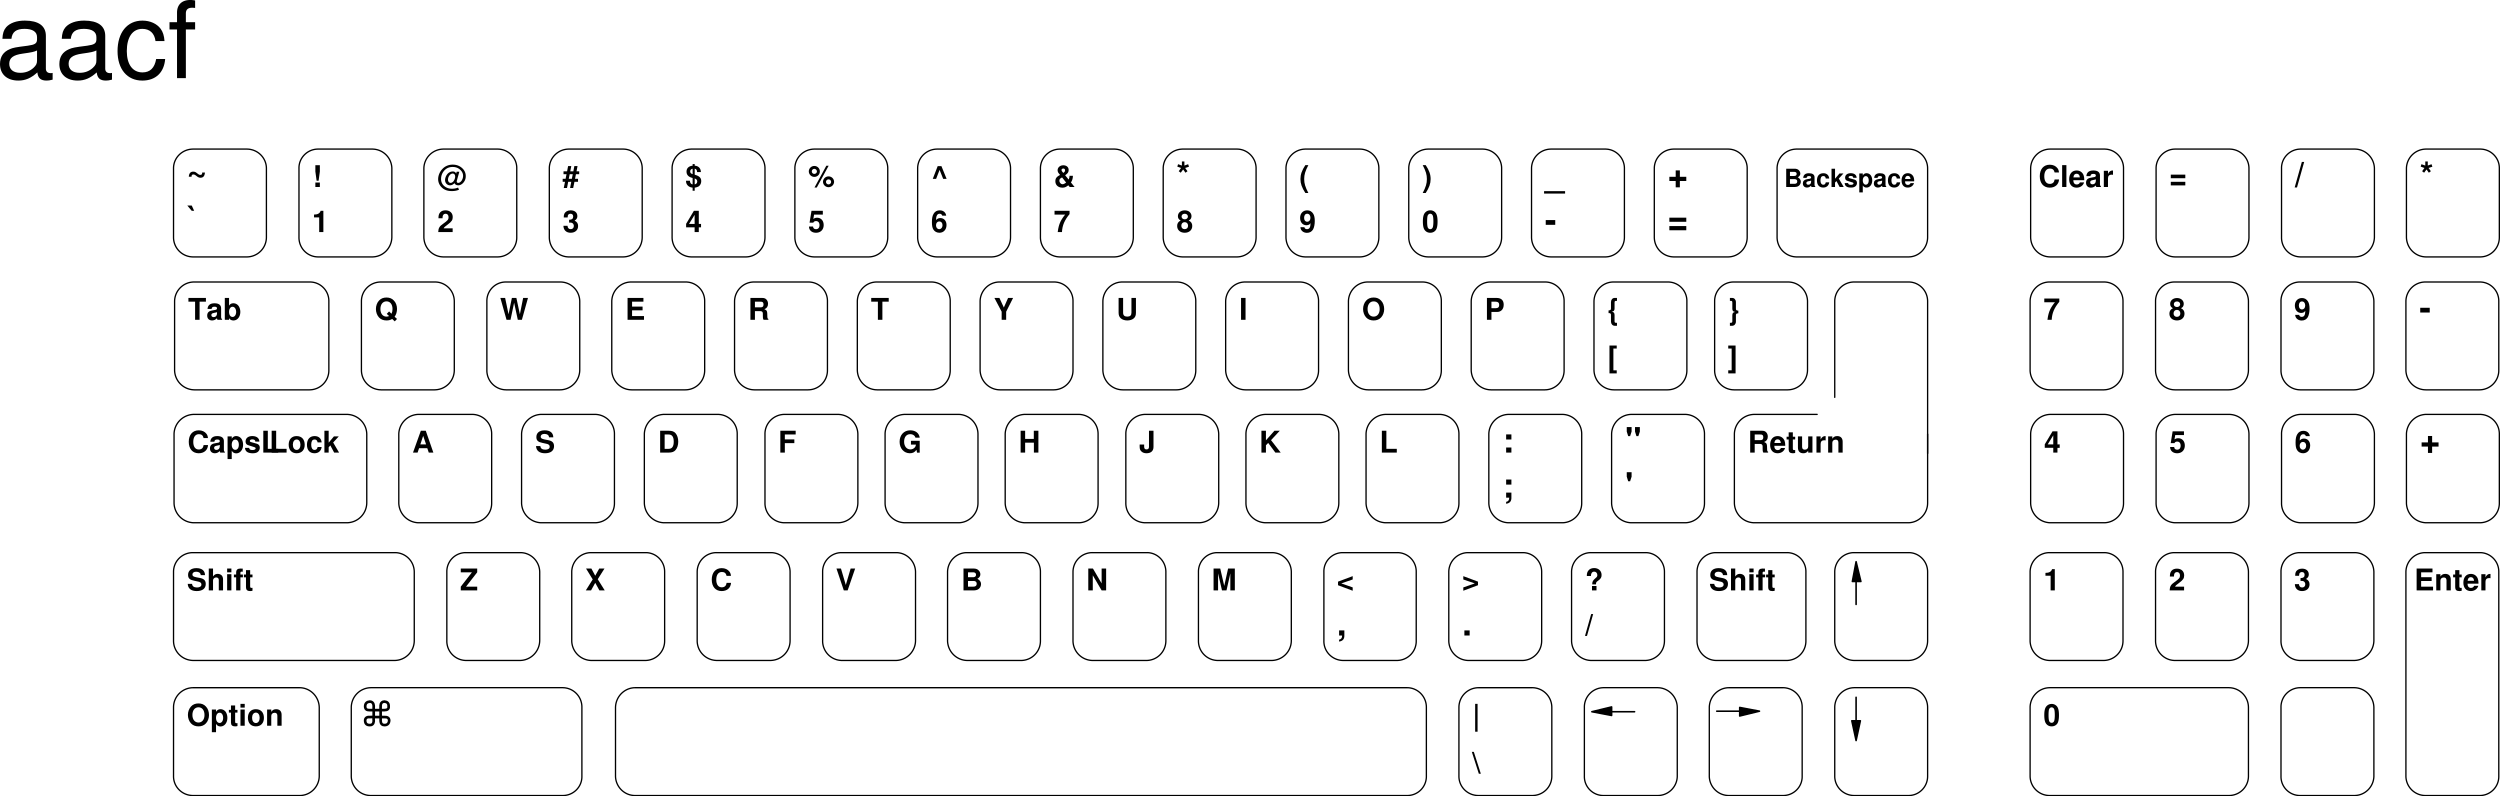 <svg xmlns="http://www.w3.org/2000/svg" xmlns:xlink="http://www.w3.org/1999/xlink" width="468.332" height="149.153"><defs><path id="a" d="M1.281-1.766H3.25v-.703H1.281v-.922h2.125v-.703H.437V0h3.079v-.703H1.28Zm0 0"/><path id="b" d="m4.11 0 1.14-4.094h-.906l-.61 3.063-.656-3.063h-.844L1.61-1.03.97-4.094H.08L1.233 0h.75l.672-3.203L3.344 0Zm0 0"/><path id="c" d="M3.734-.578c.282-.344.454-.906.454-1.453 0-.594-.204-1.188-.579-1.563-.343-.39-.812-.578-1.39-.578-.594 0-1.047.188-1.406.578-.36.375-.579.969-.579 1.578 0 .61.22 1.188.579 1.579.359.374.812.562 1.406.562.422 0 .734-.078 1.062-.281l.485.453.421-.453Zm-1.03-.985-.438.454.437.406c-.125.078-.312.11-.5.11-.672 0-1.125-.563-1.125-1.423 0-.875.453-1.437 1.14-1.437.688 0 1.126.562 1.126 1.437 0 .344-.063.641-.188.891zm0 0"/><path id="d" d="M2.172-3.39h1.187v-.704H.08v.703h1.25V0h.843zm0 0"/><path id="e" d="M2.953-.094c-.14-.125-.187-.218-.187-.375v-1.687c0-.61-.422-.938-1.235-.938-.828 0-1.25.36-1.312 1.063h.765c.047-.313.172-.422.563-.422.297 0 .453.11.453.297 0 .11-.047.187-.14.25-.11.047-.11.047-.5.11l-.313.062c-.594.093-.89.406-.89.953 0 .547.359.906.921.906.344 0 .64-.14.922-.422 0 .156.016.203.094.297h.86ZM2-1.219c0 .453-.234.719-.625.719-.266 0-.438-.14-.438-.375 0-.234.125-.344.454-.406l.28-.063c.204-.031.235-.047.329-.093Zm0 0"/><path id="f" d="M.328-4.094V0h.797v-.313c.188.297.453.438.828.438.734 0 1.281-.688 1.281-1.61 0-.406-.125-.827-.328-1.109a1.19 1.19 0 0 0-.953-.5c-.375 0-.64.14-.828.453v-1.453Zm1.453 1.657c.39 0 .672.406.672.968 0 .547-.281.938-.672.938-.39 0-.656-.375-.656-.953 0-.563.266-.954.656-.954zm0 0"/><path id="g" d="M3.844-2.719c-.031-.344-.11-.578-.281-.797-.313-.421-.829-.656-1.438-.656C.969-4.172.25-3.344.25-2.016.25-.687.969.125 2.11.125c1.015 0 1.687-.594 1.75-1.531h-.83c-.062.531-.375.828-.906.828-.656 0-1.031-.531-1.031-1.422 0-.906.39-1.453 1.062-1.453.485 0 .766.234.875.734zm0 0"/><path id="h" d="M1.11-3.031H.327v4.25h.781V-.36c.204.343.47.5.844.5.734 0 1.281-.688 1.281-1.61 0-.437-.125-.86-.328-1.14a1.22 1.22 0 0 0-.953-.485c-.375 0-.64.172-.844.5zm.671.594c.39 0 .657.39.657.968 0 .563-.266.953-.657.953-.406 0-.672-.39-.672-.953 0-.578.266-.968.672-.968zm0 0"/><path id="i" d="M2.844-2.063c-.016-.64-.516-1.03-1.328-1.03-.766 0-1.25.39-1.25 1.015 0 .203.062.375.171.5.11.11.204.156.5.25l.938.297c.188.062.266.125.266.25 0 .172-.22.297-.594.297-.203 0-.36-.032-.469-.11C1-.656.968-.719.938-.89H.155C.188-.219.672.125 1.594.125c.422 0 .75-.078.968-.266a.97.97 0 0 0 .36-.765c0-.39-.188-.64-.594-.766l-1-.281c-.219-.063-.266-.11-.266-.234 0-.172.172-.282.454-.282.375 0 .562.14.562.406zm0 0"/><path id="j" d="M1.297-4.094H.453V0H3.25v-.703H1.297Zm0 0"/><path id="k" d="M1.688-3.094c-.922 0-1.485.625-1.485 1.61 0 1 .563 1.609 1.5 1.609.922 0 1.5-.61 1.5-1.578 0-1.031-.562-1.64-1.515-1.64zm.015.64c.422 0 .703.392.703.985 0 .563-.281.969-.703.969-.437 0-.719-.39-.719-.984 0-.579.282-.97.72-.97zm0 0"/><path id="l" d="M2.938-1.906c-.063-.735-.547-1.188-1.313-1.188-.906 0-1.438.61-1.438 1.64C.188-.453.72.126 1.61.126c.735 0 1.25-.453 1.329-1.172h-.75c-.094.39-.266.547-.579.547-.39 0-.625-.36-.625-.953 0-.297.047-.563.141-.734.094-.172.266-.266.5-.266.313 0 .469.156.563.547zm0 0"/><path id="m" d="M1.125-1.86v-2.234H.328V0h.797v-1l.313-.344L2.155 0h.922l-1.11-1.89 1.048-1.141h-.907zm0 0"/><path id="n" d="M.438 0H2.03c.625 0 1.016-.14 1.297-.484.328-.375.5-.922.5-1.563 0-.64-.172-1.187-.5-1.578-.281-.328-.656-.469-1.297-.469H.437Zm.843-.703v-2.688h.75c.64 0 .953.438.953 1.344 0 .906-.312 1.344-.953 1.344zm0 0"/><path id="o" d="M3.422-2.86c-.016-.843-.578-1.312-1.61-1.312-.984 0-1.562.469-1.562 1.266 0 .64.328.937 1.156 1.094l.578.125c.563.093.766.265.766.593 0 .344-.313.547-.828.547-.578 0-.89-.234-.922-.672H.187C.234-.344.829.125 1.875.125c1.063 0 1.688-.484 1.688-1.328 0-.64-.329-.984-1.094-1.125l-.64-.125c-.595-.125-.766-.235-.766-.531 0-.313.265-.516.703-.516.53 0 .828.234.859.64zm0 0"/><path id="p" d="m2.813-.828.28.828h.86L2.531-4.094H1.61L.141 0H1l.281-.828Zm-.22-.703H1.517l.53-1.61zm0 0"/><path id="q" d="M.375-4.094V0h.797v-1.828c0-.344.25-.594.594-.594.187 0 .312.063.406.188.062.109.078.187.078.375V0h.797v-2.031c0-.375-.11-.656-.313-.828a1.105 1.105 0 0 0-.687-.235c-.375 0-.656.156-.875.5v-1.5zm0 0"/><path id="r" d="M1.172-3.031H.375V0h.797zm0-1.063H.375v.703h.797zm0 0"/><path id="s" d="M1.766-2.969h-.47v-.312c0-.156.063-.235.204-.235.078 0 .156.016.234.016v-.578c-.171-.016-.328-.016-.453-.016-.515 0-.781.235-.781.75v.375H.078v.516H.5V0h.797v-2.453h.469zm0 0"/><path id="t" d="M1.688-2.969H1.25v-.828H.469v.828h-.39v.516h.39v1.875c0 .469.25.703.765.703.188 0 .313-.016.454-.063v-.546c-.079.015-.11.015-.172.015-.204 0-.266-.062-.266-.328v-1.656h.438zm0 0"/><path id="u" d="M2.188-4.172c-.563 0-1.047.188-1.391.578-.36.39-.578.969-.578 1.578 0 .61.218 1.188.578 1.579.36.374.812.562 1.406.562.578 0 1.047-.188 1.39-.563.36-.374.579-.968.579-1.546 0-.641-.203-1.235-.578-1.61-.36-.39-.797-.578-1.406-.578Zm.015.719c.688 0 1.125.562 1.125 1.453 0 .844-.453 1.406-1.125 1.406-.687 0-1.14-.562-1.14-1.422 0-.875.453-1.437 1.14-1.437zm0 0"/><path id="v" d="M.36-3.031V0h.78v-1.828c0-.36.25-.594.641-.594.328 0 .5.188.5.547V0h.797v-2.031c0-.688-.375-1.063-1.031-1.063-.406 0-.688.156-.906.5v-.437zm0 0"/><path id="w" d="m2.36-2.094 1.265-2h-.984L1.89-2.75l-.72-1.344h-1l1.25 2.032L.126 0h.984l.782-1.422L2.67 0h1zm0 0"/><path id="x" d="M3.25-4.094H.172v.703h2.094L.172-.703V0H3.25v-.703H1.156L3.25-3.391Zm0 0"/><path id="y" d="M2.875 0h.844v-4.094h-.844v2.782L1.25-4.095H.375V0h.844v-2.828zm0 0"/><path id="z" d="M.469 0h1.844c.468 0 .78-.094 1.03-.297a1.17 1.17 0 0 0 .407-.89c0-.407-.219-.72-.688-.985.407-.265.563-.5.563-.844 0-.296-.14-.578-.375-.78-.234-.22-.516-.298-.953-.298H.469Zm.844-3.39h.906c.39 0 .594.156.594.453 0 .312-.204.468-.594.468h-.906Zm0 1.624h1c.406 0 .624.172.624.532 0 .343-.218.53-.624.53h-1zm0 0"/><path id="A" d="m2.234 0 1.407-4.094h-.844L1.89-1.016.984-4.094H.141L1.516 0Zm0 0"/><path id="B" d="M1.469-4.078H.625v1.172l.234 1.734h.375l.235-1.734Zm0 3.25H.625V0h.844zm0 0"/><path id="C" d="M.828.188 1.047-.97h.578L1.406.187h.578L2.22-.968h.672v-.562h-.563l.172-.86h.61v-.546h-.5l.187-.985h-.594l-.187.985h-.579l.188-.985h-.594l-.187.985H.172v.546h.562l-.171.86H.015v.562h.437L.22.187Zm.328-1.72.172-.859h.578l-.172.86Zm0 0"/><path id="D" d="m3.625-2.86-.094.344c-.14-.28-.328-.39-.64-.39-.375 0-.766.187-1.016.5-.266.328-.422.75-.422 1.125 0 .531.406.968.922.968.313 0 .625-.156.844-.421.047.14.094.187.203.265.14.11.312.156.5.156.344 0 .672-.171.937-.468.313-.36.47-.75.47-1.219a1.96 1.96 0 0 0-.626-1.484c-.484-.47-1.094-.704-1.812-.704-.75 0-1.422.266-1.938.813-.5.516-.797 1.234-.797 1.906C.156-.812.47-.187 1 .234c.469.375 1.016.532 1.719.532.531 0 .937-.079 1.344-.25L3.89.109c-.313.141-.75.22-1.157.22-.515 0-1-.157-1.375-.454C.922-.469.703-.938.703-1.5c0-.563.203-1.125.578-1.547.407-.469.938-.703 1.594-.703.547 0 1 .156 1.406.516.36.328.547.703.547 1.156 0 .328-.11.64-.281.906-.188.25-.422.406-.625.406-.172 0-.281-.109-.281-.28 0-.063 0-.079.046-.235l.438-1.578Zm-.75.344c.297 0 .469.22.469.579 0 .28-.14.656-.344.906-.14.156-.344.265-.5.265-.297 0-.5-.265-.5-.609 0-.578.438-1.14.875-1.14Zm0 0"/><path id="E" d="M2.969-2.672.219-1.64v.672l2.75 1.03v-.625l-2.14-.75 2.14-.734zm0 0"/><path id="F" d="M1.219-3.188 1.953 0h.844l.719-3.188V0h.843v-4.094H3.094l-.719 3.25-.75-3.25H.375V0h.844zm0 0"/><path id="G" d="M1.016-4.094H.562v5.219h.454zm0 0"/><path id="H" d="M1.297-1.625h.969c.359 0 .515.14.515.484v.438c0 .39.016.5.125.703h.906v-.156c-.14-.063-.187-.157-.187-.328-.016-1.22-.047-1.266-.563-1.5.454-.172.688-.5.688-1.016 0-.313-.11-.61-.313-.813-.187-.203-.437-.28-.78-.28H.452V0h.844zm0-.703v-1.063h1.016c.234 0 .343.016.437.094.11.094.156.235.156.422 0 .203-.047.36-.156.438-.094.078-.203.109-.438.109zm0 0"/><path id="I" d="M1.266-1.766h1.78v-.703h-1.78v-.922h2.03v-.703H.423V0h.844zm0 0"/><path id="J" d="M2.906-2.797C2.891-3.5 2.453-3.953 1.75-3.984v-.313h-.39v.313C.64-3.922.218-3.516.218-2.875c0 .625.39 1.016 1.14 1.188v1.203c-.312-.063-.484-.282-.5-.688H.125v.063c0 .406.172.734.484.968.22.157.422.22.75.266v.578h.391V.125a2.03 2.03 0 0 0 .734-.234c.297-.204.485-.563.485-.985 0-.625-.344-.953-1.219-1.203v-1.125c.281.047.453.281.438.625zm-1.547.39c-.312-.093-.453-.25-.453-.5 0-.28.156-.452.453-.515zm.391.813c.313.11.469.297.469.563 0 .281-.156.468-.469.547zm0 0"/><path id="K" d="M4-2.203H2.36v.703h.937c-.031.234-.078.375-.203.516-.203.25-.516.39-.844.39-.688 0-1.172-.594-1.172-1.437 0-.875.422-1.422 1.156-1.422.282 0 .532.094.72.25.124.11.187.203.25.406H4c-.11-.844-.781-1.375-1.781-1.375-1.172 0-1.985.875-1.985 2.156C.234-.78 1.047.125 2.156.125c.547 0 .922-.188 1.235-.656L3.5.016H4Zm0 0"/><path id="L" d="M1.156-3.938c-.562 0-1.031.454-1.031 1.016A1.04 1.04 0 0 0 1.156-1.89c.578 0 1.032-.453 1.032-1.015a1.02 1.02 0 0 0-1.032-1.031zm0 .547c.266 0 .485.22.485.485 0 .25-.22.453-.485.453a.46.46 0 0 1-.468-.469.47.47 0 0 1 .468-.469zm2.25-.593L1.187.109h.422l2.235-4.093zm.406 2a1.04 1.04 0 0 0-1.03 1.03 1.04 1.04 0 0 0 2.077.016c0-.593-.453-1.046-1.046-1.046zm0 .562c.282 0 .485.203.485.484 0 .25-.219.454-.484.454a.47.47 0 0 1-.47-.47.48.48 0 0 1 .47-.468zm0 0"/><path id="M" d="m2.36-1.516 1.296-2.578H2.72l-.797 1.797-.828-1.797H.156l1.36 2.578V0h.843zm0 0"/><path id="N" d="M2.86-1.86V0h.843v-4.094h-.86v1.532H1.22v-1.532H.375V0h.844v-1.86zm0 0"/><path id="O" d="m2.938-1.516-.97-2.39h-.702l-.922 2.39h.625l.656-1.687.672 1.687zm0 0"/><path id="P" d="M2.828-4.094v2.766c0 .5-.25.734-.781.734-.516 0-.781-.234-.781-.734v-2.766H.422v2.766c0 .469.125.797.406 1.047.297.265.735.406 1.219.406.5 0 .937-.14 1.234-.406.281-.25.39-.578.39-1.047v-2.766Zm0 0"/><path id="Q" d="M1.89-4.094v3.032c0 .296-.156.468-.452.468-.329 0-.454-.156-.454-.531v-.39H.141v.406c0 .421.093.687.343.906.235.219.547.328.938.328.828 0 1.312-.422 1.312-1.188v-3.03zm0 0"/><path id="R" d="M2.953-2.094v.047a1.4 1.4 0 0 1-.156.656l-.656-.812c.5-.344.656-.578.656-1 0-.516-.406-.86-1-.86-.61 0-1.063.407-1.063.938a.93.93 0 0 0 .235.594c.047.062.094.125.156.187.016.016.031.047.063.094-.657.344-.875.64-.875 1.172C.313-.36.843.125 1.64.125c.39 0 .64-.094 1.093-.438L3 0h.906L3.22-.86c.219-.265.36-.718.375-1.156v-.078Zm-1.39.297.765.969c-.265.203-.5.312-.672.312-.312 0-.593-.328-.593-.671 0-.172.078-.344.234-.438zm.218-.844C1.5-3 1.47-3.047 1.47-3.187c0-.157.14-.266.328-.266.203 0 .328.125.328.328s-.11.36-.344.484zm0 0"/><path id="S" d="M1.203-4.094H.36V0h.844zm0 0"/><path id="T" d="m1.266-1.375.421-.438L3.032 0h1L2.22-2.328l1.64-1.766h-1L1.266-2.297v-1.797H.422V0h.844zm0 0"/><path id="U" d="M1.14-4.094C.5-3.125.22-2.359.22-1.484.219-.625.5.14 1.14 1.125h.562C1.11-.031.922-.656.922-1.485c0-.827.187-1.468.781-2.609zm0 0"/><path id="V" d="M1.266-1.469h1.062c.75 0 1.235-.531 1.235-1.36 0-.827-.47-1.265-1.329-1.265H.422V0h.844zm0-.703V-3.39h.796c.454 0 .657.188.657.61s-.203.61-.656.61zm0 0"/><path id="W" d="M.688 1.125c.64-.984.921-1.75.921-2.61 0-.874-.28-1.64-.921-2.609H.125c.594 1.157.781 1.782.781 2.61C.906-.656.72-.016.125 1.125zm0 0"/><path id="X" d="M1.781-4.094H1.36c-.406-.015-.703.328-.703.782v1.187c.016.234-.11.36-.36.36H.204v.515c.36-.016.469.078.453.406V.344c0 .437.297.781.703.781h.422V.562h-.203c-.187 0-.266-.093-.25-.359V-.89c0-.406-.156-.578-.547-.625.39-.046.547-.203.547-.609v-1.094c-.016-.219.078-.328.25-.328h.203Zm0 0"/><path id="Y" d="M.406 1.125h.422c.406 0 .703-.344.703-.781V-.844c-.015-.234.11-.36.36-.36h.093v-.515c-.359 0-.468-.093-.453-.406v-1.188c0-.453-.297-.796-.703-.78H.406v.546H.61c.188 0 .266.11.25.375v1.094c0 .406.157.562.547.61-.39.046-.547.218-.547.624V.25C.875.469.781.563.61.563H.406Zm0 0"/><path id="Z" d="M2.953-1.266v-.14c0-.297-.047-.578-.125-.797-.203-.547-.687-.89-1.297-.89-.875 0-1.406.64-1.406 1.655 0 .97.531 1.563 1.39 1.563.673 0 1.235-.375 1.407-.984H2.14c-.094.25-.313.39-.594.39-.234 0-.406-.094-.516-.265-.078-.11-.11-.25-.125-.532zm-2.031-.53c.047-.47.25-.688.594-.688.359 0 .578.234.609.687zm0 0"/><path id="aa" d="M3.047 0v-3.031H2.25v1.89c0 .36-.234.594-.625.594-.344 0-.516-.172-.516-.531v-1.953H.33v2.11C.328-.25.686.124 1.343.124c.406 0 .687-.14.906-.484V0Zm0 0"/><path id="ab" d="M.36-3.031V0h.78v-1.61c0-.468.235-.702.688-.702.094 0 .14.015.25.03v-.796c-.047-.016-.062-.016-.094-.016-.359 0-.671.235-.843.656v-.593zm0 0"/><path id="aj" d="M1.734-4.094H.375v5.219h1.36V.547h-.626v-4.078h.625zm0 0"/><path id="ak" d="M.094 1.125h1.375v-5.219H.094v.563h.64V.547h-.64Zm0 0"/><path id="al" d="M.313-4.016h-.376L1.25.078h.375zm0 0"/><path id="am" d="M1.344-2.75V0h.781v-3.984h-.516c-.125.468-.546.703-1.234.703v.531Zm0 0"/><path id="an" d="M1.219-1.781c.312 0 .328 0 .468.031.266.078.422.313.422.61 0 .343-.234.593-.578.593-.375 0-.578-.219-.61-.625H.157C.172-.375.687.125 1.5.125c.86 0 1.406-.5 1.406-1.266 0-.468-.203-.78-.656-1 .36-.234.516-.484.516-.843 0-.672-.485-1.094-1.266-1.094-.578 0-1.016.266-1.188.687-.078.204-.093.329-.093.657h.719c.015-.22.03-.313.062-.422.078-.172.266-.281.484-.281.329 0 .5.187.5.53 0 .391-.234.595-.703.595H1.22zm0 0"/><path id="ao" d="M2.875-.703H1.187c.11-.219.235-.328.813-.75.688-.516.89-.813.89-1.36 0-.765-.53-1.265-1.359-1.265-.828 0-1.312.5-1.312 1.344v.14h.765v-.14c0-.438.204-.704.563-.704.344 0 .562.25.562.641 0 .453-.14.61-1.03 1.25C.405-1.094.202-.75.171 0h2.703Zm0 0"/><path id="ap" d="M2.938-1.531h-.422v-2.453h-.922L.14-1.547v.656h1.593V0h.782v-.89h.421Zm-1.204 0H.688l1.046-1.703zm0 0"/><path id="aq" d="M2.75-3.984H.625l-.36 2.218H.97c.094-.203.265-.296.515-.296.391 0 .641.28.641.765 0 .469-.25.75-.64.75-.344 0-.548-.172-.563-.5H.156C.156-.344.687.125 1.47.125c.86 0 1.437-.578 1.437-1.438 0-.828-.5-1.375-1.234-1.375a1.09 1.09 0 0 0-.703.235l.14-.828h1.64Zm0 0"/><path id="ar" d="M2.86-3.078c-.047-.266-.094-.39-.204-.531-.203-.297-.562-.47-1-.47-.5 0-.906.22-1.14.626-.235.39-.329.828-.329 1.562 0 .688.079 1.11.282 1.422.234.375.64.594 1.125.594.781 0 1.328-.594 1.328-1.453 0-.766-.469-1.297-1.156-1.297-.329 0-.547.094-.797.36v-.094C.984-2.734 1-2.844 1.063-3c.109-.297.296-.438.562-.438.266 0 .39.11.5.36zM1.562-2c.375 0 .609.281.609.719 0 .422-.266.734-.61.734-.359 0-.609-.297-.609-.719 0-.437.25-.734.61-.734Zm0 0"/><path id="as" d="M2.969-3.984H.156v.703h2c-.25.25-.734.984-.89 1.328C1-1.375.859-.843.75 0h.797c.062-1.266.484-2.234 1.422-3.375zm0 0"/><path id="at" d="M2.297-2.172c.14-.078.203-.11.265-.172.157-.14.25-.39.25-.656 0-.61-.53-1.078-1.265-1.078-.75 0-1.281.469-1.281 1.094 0 .375.156.625.515.812-.469.25-.656.547-.656 1.031C.125-.39.703.125 1.547.125c.828 0 1.406-.516 1.406-1.266 0-.484-.187-.78-.656-1.03zm-.75-1.265c.344 0 .594.218.594.53 0 .298-.25.516-.594.516-.36 0-.594-.218-.594-.53 0-.298.235-.517.594-.517zM1.53-1.86c.39 0 .64.265.64.671 0 .391-.25.641-.64.641-.375 0-.625-.25-.625-.64 0-.407.25-.672.625-.672zm0 0"/><path id="au" d="M.219-.922C.234-.312.75.141 1.437.141c.516 0 .891-.22 1.141-.625.203-.36.328-.954.328-1.594 0-.594-.094-1.031-.281-1.344-.25-.422-.64-.656-1.125-.656-.797 0-1.344.578-1.344 1.406s.485 1.39 1.188 1.39c.203 0 .406-.062.531-.14.063-.062.11-.11.234-.25 0 .766-.203 1.125-.656 1.125-.281 0-.469-.14-.484-.375zm1.265-2.515c.375 0 .61.296.61.765 0 .438-.235.735-.61.735-.359 0-.578-.282-.578-.735 0-.469.219-.765.578-.765zm0 0"/><path id="av" d="M1.531-4.078c-.422 0-.781.187-1.031.516C.266-3.25.156-2.75.156-1.97c0 .703.094 1.203.281 1.5.25.39.625.594 1.094.594.438 0 .797-.172 1.047-.5.219-.313.328-.828.328-1.578 0-.719-.094-1.219-.281-1.531a1.252 1.252 0 0 0-1.094-.594zm0 .64c.203 0 .375.11.469.329.078.156.125.593.125 1.14 0 .453-.047.89-.11 1.063-.093.234-.25.36-.484.36-.203 0-.36-.11-.453-.313C1-1.031.953-1.438.953-1.97c0-.484.031-.922.094-1.093.094-.235.266-.376.484-.376zm0 0"/><path id="aw" d="M1.172-4.094H.375V0h.797zm0 0"/><path id="ax" d="M.219.063 2.969-.97v-.672L.219-2.67v.624l2.156.735-2.156.75zm0 0"/><path id="ay" d="M2.078-1.125c0-.375.031-.438.375-.672.516-.375.672-.625.672-1.094 0-.765-.578-1.296-1.39-1.296-.485 0-.876.171-1.11.5-.188.25-.266.515-.266.984h.766c0-.516.234-.813.625-.813.328 0 .578.266.578.641 0 .25-.062.36-.39.625-.454.39-.579.64-.563 1.125zm.094.297h-.844V0h.844zm0 0"/><path id="az" d="M1.172-4.016.016.078H.39l1.156-4.094zm0 0"/><path id="aA" d="M3-2.313H.281v.672H3ZM3-.968H.281v.672H3Zm0 0"/><path id="ac" d="M.39 0h1.532c.39 0 .656-.078.86-.25a.995.995 0 0 0 .343-.734c0-.344-.188-.61-.563-.829.329-.218.47-.421.47-.703 0-.234-.126-.484-.313-.656-.203-.172-.438-.25-.813-.25H.391Zm.704-2.828h.765c.329 0 .485.125.485.375 0 .265-.156.39-.485.39h-.765Zm0 1.36h.828c.344 0 .531.14.531.437s-.187.437-.531.437h-.828Zm0 0"/><path id="ad" d="M2.453-.078c-.11-.11-.14-.188-.14-.313v-1.406c0-.516-.36-.781-1.047-.781-.672 0-1.032.297-1.079.875h.641c.031-.25.14-.344.453-.344.25 0 .39.094.39.25 0 .094-.046.156-.124.203-.078.047-.078.047-.406.094l-.266.047c-.5.094-.75.344-.75.797 0 .453.313.765.781.765.281 0 .531-.125.766-.359 0 .125.016.172.078.25h.703zm-.781-.938c0 .375-.188.594-.531.594-.22 0-.36-.125-.36-.312 0-.188.11-.282.375-.344l.235-.031c.171-.047.203-.047.28-.094Zm0 0"/><path id="ae" d="M2.453-1.578c-.047-.625-.453-1-1.094-1-.765 0-1.203.5-1.203 1.36C.156-.376.594.108 1.344.108c.61 0 1.047-.375 1.11-.984h-.642c-.078.328-.203.453-.468.453-.328 0-.532-.297-.532-.797 0-.234.047-.453.125-.61.079-.14.22-.218.407-.218.281 0 .406.125.468.469zm0 0"/><path id="af" d="M.938-1.547v-1.875H.28V0h.656v-.828l.266-.281L1.797 0h.766L1.64-1.578l.875-.953h-.75zm0 0"/><path id="ag" d="M2.375-1.719c-.016-.531-.422-.86-1.11-.86-.64 0-1.046.329-1.046.845 0 .171.062.312.14.421.094.079.172.125.422.204l.781.25c.157.046.22.093.22.203 0 .156-.188.25-.485.25-.172 0-.313-.031-.39-.094C.827-.547.811-.594.78-.734H.14c.015.562.421.843 1.187.843.36 0 .625-.078.813-.234a.778.778 0 0 0 .296-.625c0-.328-.156-.547-.5-.64l-.828-.235c-.187-.063-.234-.094-.234-.203 0-.14.156-.234.39-.234.313 0 .47.109.47.343zm0 0"/><path id="ah" d="M.922-2.531H.266v3.547h.656V-.297c.172.281.39.406.703.406.61 0 1.063-.562 1.063-1.343 0-.344-.094-.704-.266-.938a.984.984 0 0 0-.797-.406c-.313 0-.531.14-.703.422zm.562.5c.329 0 .547.328.547.812 0 .469-.219.782-.547.782-.328 0-.562-.313-.562-.797 0-.47.234-.797.562-.797zm0 0"/><path id="ai" d="M2.453-1.063c.016-.046.016-.078.016-.109 0-.25-.047-.484-.11-.672a1.12 1.12 0 0 0-1.078-.734C.547-2.578.11-2.047.11-1.203.11-.391.547.109 1.266.109c.562 0 1.015-.328 1.171-.828h-.656c-.078.203-.25.328-.5.328A.48.48 0 0 1 .86-.609C.797-.703.766-.83.766-1.063zM.766-1.5c.046-.39.203-.578.5-.578.296 0 .484.203.515.578Zm0 0"/><path id="aB" d="M2.89-2.703c0 .187-.015.203-.03.265-.047.11-.157.172-.313.172-.14 0-.235-.03-.406-.156l-.375-.281a.9.9 0 0 0-.532-.172c-.53 0-.812.328-.843.953h.515c0-.172.016-.187.031-.25.047-.11.157-.172.313-.172.14 0 .25.047.406.156l.375.282c.172.11.328.172.547.172.516 0 .781-.313.828-.97zm0 0"/><path id="aC" d="m.86-3.563-.438.61.375.281.453-.61.438.61.375-.281-.438-.61.719-.234-.156-.469-.704.25v-.765h-.468v.765l-.72-.25-.14.454Zm0 0"/><path id="aD" d="M1.719-.953H.734V0h.985Zm0-2.453H.734v.953h.985Zm0 0"/><path id="aE" d="M1.234-4.781H.328v.843l.266.86h.36l.28-.86Zm1.547 0h-.906v.843l.266.86H2.5l.281-.86Zm0 0"/><path id="aF" d="M3.797.781H-.141v.453h3.938zm0 0"/><path id="aG" d="M3.5-1.906H2.297V-3.11h-.781v1.203H.328v.781h1.188V.063h.78v-1.188H3.5Zm0 0"/><path id="aH" d="M.422-.953V0h.562C1 .453.813.703.422.781v.36c.703-.11 1.016-.485.984-1.204v-.89zm0 0"/><path id="aI" d="M.734-.953V0h.579c0 .453-.172.703-.579.781v.36c.704-.11 1.016-.485.985-1.204v-.89Zm.985-2.453H.734v.953h.985Zm0 0"/><path id="aJ" d="M1.234-4.781H.328v.843l.266.86h.36l.28-.86Zm0 0"/><path id="aK" d="m.11-4.969.828.985h.453L.937-4.97Zm0 0"/><path id="aL" d="M1.953-2.25H.172v.89h1.781zm0 0"/><path id="aM" d="M3.5-2.703H.328v.781H3.5Zm0 1.578H.328v.781H3.5Zm0 0"/><path id="aN" d="M1.406-.953H.422V0h.984Zm0 0"/><path id="aO" d="M1.36-4.688.015.095h.437l1.344-4.782zm0 0"/><path id="aP" d="M10.703-.984c-.187.046-.265.046-.36.046-.577 0-.905-.296-.905-.828v-6.156c0-1.86-1.36-2.86-3.938-2.86-1.547 0-2.766.438-3.484 1.22-.47.546-.672 1.14-.72 2.187h1.688c.141-1.281.891-1.86 2.454-1.86 1.515 0 2.343.547 2.343 1.547v.454c-.015.718-.375.968-1.734 1.156-2.36.297-2.734.375-3.36.64C1.454-4.921.845-4 .845-2.64.844-.734 2.156.453 4.28.453 5.594.453 6.656 0 7.844-1.078 7.954 0 8.484.453 9.562.453c.36 0 .579-.031 1.141-.172zM7.781-3.297c0 .563-.156.89-.656 1.36-.688.625-1.5.937-2.484.937-1.297 0-2.063-.625-2.063-1.688 0-1.093.719-1.656 2.516-1.906 1.781-.25 2.125-.328 2.687-.593zm0 0"/><path id="aQ" d="M9.422-6.953c-.078-1.031-.297-1.688-.703-2.266C8-10.203 6.734-10.78 5.28-10.78 2.437-10.78.624-8.546.624-5.061c0 3.375 1.797 5.515 4.64 5.515 2.5 0 4.079-1.5 4.282-4.047H7.859c-.28 1.672-1.14 2.516-2.562 2.516-1.844 0-2.938-1.5-2.938-3.984 0-2.625 1.079-4.172 2.907-4.172 1.39 0 2.28.812 2.468 2.28zm0 0"/><path id="aR" d="M5.156-10.484H3.422v-1.641c0-.688.375-1.063 1.156-1.063.14 0 .203 0 .578.032v-1.39a3.975 3.975 0 0 0-.937-.095c-1.532 0-2.453.875-2.453 2.375v1.782H.359v1.359h1.407V0h1.656v-9.125h1.734Zm0 0"/></defs><path fill="none" stroke="#000" stroke-linecap="round" stroke-linejoin="round" stroke-miterlimit="10" stroke-width=".25" d="M114.605 56.43c.043-1.996 1.68-3.633 3.7-3.601h10.101a3.547 3.547 0 0 1 3.602 3.601v12.9a3.632 3.632 0 0 1-3.602 3.699h-10.101c-2.02-.02-3.657-1.656-3.7-3.7zm-23.398 0c-.027-1.996 1.606-3.633 3.598-3.601h10.101c2.031-.032 3.668 1.605 3.7 3.601v12.9a3.74 3.74 0 0 1-3.7 3.699H94.805a3.64 3.64 0 0 1-3.598-3.7zm-23.5 0c0-1.996 1.637-3.633 3.7-3.601h10a3.617 3.617 0 0 1 3.698 3.601v12.9c-.003 2.043-1.636 3.68-3.699 3.699h-10c-2.062-.02-3.699-1.656-3.699-3.7zm47.598 76.098c.047-2.055 1.683-3.688 3.703-3.7h144.597c1.989.012 3.625 1.645 3.602 3.7v12.902a3.572 3.572 0 0 1-3.602 3.598H119.008c-2.02.023-3.656-1.613-3.703-3.598zM32.707 56.43c.031-1.996 1.668-3.633 3.7-3.601h21.6c1.993-.032 3.626 1.605 3.598 3.601v12.9a3.64 3.64 0 0 1-3.597 3.699H36.406a3.74 3.74 0 0 1-3.699-3.7zm-.102 24.899c.032-2.02 1.665-3.653 3.7-3.7h28.703c2.031.047 3.668 1.68 3.699 3.7v12.898a3.772 3.772 0 0 1-3.7 3.703H36.306a3.77 3.77 0 0 1-3.7-3.703zm88.102 0a3.79 3.79 0 0 1 3.7-3.7h10.1c2.005.047 3.638 1.68 3.598 3.7v12.898c.04 2.023-1.593 3.66-3.597 3.703h-10.102a3.789 3.789 0 0 1-3.699-3.703zm-23 0a3.79 3.79 0 0 1 3.7-3.7h10.1c2.005.047 3.638 1.68 3.598 3.7v12.898c.04 2.023-1.593 3.66-3.597 3.703h-10.102a3.789 3.789 0 0 1-3.699-3.703zm-23 0a3.79 3.79 0 0 1 3.7-3.7h10.1c2 .047 3.638 1.68 3.598 3.7v12.898c.04 2.023-1.597 3.66-3.597 3.703H78.406a3.789 3.789 0 0 1-3.699-3.703zM32.508 107.13c-.004-2 1.633-3.637 3.699-3.602h37.7a3.624 3.624 0 0 1 3.698 3.601v12.899a3.72 3.72 0 0 1-3.699 3.7H36.207c-2.066-.024-3.703-1.661-3.7-3.7zm0 25.398c-.004-2.055 1.633-3.688 3.699-3.7h19.898c2.016.012 3.653 1.645 3.7 3.7v12.902c-.047 1.985-1.684 3.621-3.7 3.598H36.207c-2.066.023-3.703-1.613-3.7-3.598zm98.097-25.398a3.613 3.613 0 0 1 3.7-3.602h10a3.616 3.616 0 0 1 3.703 3.601v12.899c-.004 2.039-1.64 3.676-3.703 3.7h-10c-2.063-.024-3.696-1.661-3.7-3.7zm-23.5 0c.032-2 1.668-3.637 3.7-3.602h10.101c1.992-.035 3.63 1.601 3.602 3.601v12.899a3.65 3.65 0 0 1-3.602 3.7h-10.101a3.745 3.745 0 0 1-3.7-3.7zm-23.398 0a3.539 3.539 0 0 1 3.598-3.602h10.101c2.024-.035 3.656 1.601 3.7 3.601v12.899c-.044 2.039-1.676 3.676-3.7 3.7H87.305c-2-.024-3.637-1.661-3.598-3.7zm117.301 0a3.622 3.622 0 0 1 3.699-3.602h10.098c1.972-.035 3.61 1.601 3.601 3.601v12.899c.008 2.039-1.629 3.676-3.601 3.7h-10.098a3.717 3.717 0 0 1-3.7-3.7zm-23.5 0c.039-2 1.676-3.637 3.699-3.602h10.098a3.542 3.542 0 0 1 3.601 3.601v12.899a3.637 3.637 0 0 1-3.601 3.7h-10.098c-2.023-.024-3.66-1.661-3.7-3.7zm-23.403 0c-.027-2 1.61-3.637 3.602-3.602h10.098c2.03-.035 3.668 1.601 3.703 3.601v12.899a3.751 3.751 0 0 1-3.703 3.7h-10.098a3.65 3.65 0 0 1-3.602-3.7zm-88.3 25.398a3.72 3.72 0 0 1 3.703-3.7h35.898a3.622 3.622 0 0 1 3.602 3.7v12.902c.035 1.985-1.602 3.621-3.602 3.598H69.508a3.657 3.657 0 0 1-3.703-3.598zm-9.797-101c-.035-1.973 1.601-3.61 3.597-3.598h10.102a3.684 3.684 0 0 1 3.7 3.598V44.43c-.036 2.063-1.673 3.7-3.7 3.7H59.605c-1.996 0-3.632-1.637-3.597-3.7zm-23.5 0c-.004-1.973 1.633-3.61 3.699-3.598h10c2.055-.012 3.691 1.625 3.7 3.598V44.43a3.684 3.684 0 0 1-3.7 3.7h-10a3.67 3.67 0 0 1-3.7-3.7zm70.398 0c.008-1.973 1.645-3.61 3.7-3.598h10.101c1.965-.012 3.602 1.625 3.598 3.598V44.43c.004 2.063-1.633 3.7-3.598 3.7h-10.102a3.684 3.684 0 0 1-3.699-3.7zm-23.5 0a3.684 3.684 0 0 1 3.7-3.598h10.101c1.996-.012 3.633 1.625 3.598 3.598V44.43c.035 2.063-1.602 3.7-3.598 3.7H83.105c-2.027 0-3.664-1.637-3.699-3.7zm168.602 75.602c-.051-2 1.586-3.637 3.597-3.602h10.102a3.527 3.527 0 0 1 3.598 3.601v12.899c.047 2.039-1.586 3.676-3.598 3.7h-10.102c-2.011-.024-3.648-1.661-3.597-3.7zm-23.5 0c-.02-2 1.617-3.637 3.597-3.602h10.102a3.64 3.64 0 0 1 3.7 3.601v12.899a3.735 3.735 0 0 1-3.7 3.7h-10.102a3.66 3.66 0 0 1-3.597-3.7zm48.797 25.398c0-2.055 1.636-3.688 3.703-3.7h10a3.694 3.694 0 0 1 3.699 3.7v12.902c-.008 1.985-1.64 3.621-3.7 3.598h-10c-2.066.023-3.702-1.613-3.702-3.598zm70.402 0a3.697 3.697 0 0 1 3.7-3.7h10.1c1.966.012 3.602 1.645 3.598 3.7v12.902c.004 1.985-1.632 3.621-3.597 3.598h-10.102c-2.054.023-3.691-1.613-3.699-3.598zm-23.5 0c.04-2.055 1.672-3.688 3.7-3.7h10.1a3.621 3.621 0 0 1 3.598 3.7v12.902c.036 1.985-1.601 3.621-3.597 3.598h-10.102c-2.027.023-3.66-1.613-3.699-3.598zm-23.402 0a3.627 3.627 0 0 1 3.601-3.7h10.102c2.027.012 3.664 1.645 3.699 3.7v12.902c-.035 1.985-1.672 3.621-3.7 3.598h-10.1c-1.997.023-3.634-1.613-3.602-3.598zm46.902-25.398a3.62 3.62 0 0 1 3.7-3.602h10.1c1.966-.035 3.602 1.601 3.598 3.601v12.899c.004 2.039-1.632 3.676-3.597 3.7h-10.102a3.714 3.714 0 0 1-3.699-3.7zm-25.801 0c-.008-2 1.63-3.637 3.602-3.602h13.199a3.536 3.536 0 0 1 3.598 3.601v12.899a3.63 3.63 0 0 1-3.598 3.7h-13.2c-1.972-.024-3.609-1.661-3.6-3.7zm-180.301-50.7c.043-1.996 1.68-3.633 3.7-3.601h10.101a3.547 3.547 0 0 1 3.602 3.601v12.9a3.632 3.632 0 0 1-3.602 3.699h-10.101c-2.02-.02-3.657-1.656-3.7-3.7zm5.7 24.899c-.024-2.02 1.613-3.653 3.601-3.7h10.102c2.035.047 3.668 1.68 3.699 3.7v12.898a3.77 3.77 0 0 1-3.7 3.703h-10.1c-1.989-.043-3.626-1.68-3.602-3.703zm-17.399-49.801c.008-1.973 1.645-3.61 3.7-3.598h10.101c1.965-.012 3.602 1.625 3.598 3.598V44.43c.004 2.063-1.633 3.7-3.598 3.7h-10.102a3.684 3.684 0 0 1-3.699-3.7zm34.699 24.902c.043-1.996 1.68-3.633 3.7-3.601h10.101a3.547 3.547 0 0 1 3.602 3.601v12.9a3.632 3.632 0 0 1-3.602 3.699h-10.101c-2.02-.02-3.657-1.656-3.7-3.7zm5.2 24.899c.008-2.02 1.644-3.653 3.703-3.7h10.097a3.714 3.714 0 0 1 3.602 3.7v12.898c0 2.023-1.637 3.66-3.602 3.703h-10.097c-2.059-.043-3.696-1.68-3.703-3.703zm-16.899-49.801c.008-1.973 1.645-3.61 3.7-3.598h10.101c1.969-.012 3.602 1.625 3.598 3.598V44.43c.004 2.063-1.63 3.7-3.598 3.7h-10.102a3.684 3.684 0 0 1-3.699-3.7zm34.699 24.902c.043-1.996 1.68-3.633 3.7-3.601h10.101a3.544 3.544 0 0 1 3.602 3.601v12.9a3.63 3.63 0 0 1-3.602 3.699h-10.101c-2.02-.02-3.657-1.656-3.7-3.7zm4.7 24.899a3.786 3.786 0 0 1 3.703-3.7h10.097c1.997.047 3.633 1.68 3.602 3.7v12.898c.031 2.023-1.605 3.66-3.602 3.703h-10.097a3.784 3.784 0 0 1-3.703-3.703zm-16.399-49.801c.008-1.973 1.645-3.61 3.7-3.598h10.101c1.969-.012 3.602 1.625 3.598 3.598V44.43c.004 2.063-1.63 3.7-3.598 3.7h-10.102a3.684 3.684 0 0 1-3.699-3.7zm34.699 24.902c.043-1.996 1.68-3.633 3.7-3.601h10.101a3.544 3.544 0 0 1 3.602 3.601v12.9a3.63 3.63 0 0 1-3.602 3.699h-10.101c-2.02-.02-3.657-1.656-3.7-3.7zm4.301 24.899c-.031-2.02 1.606-3.653 3.602-3.7h10.097c2.032.047 3.665 1.68 3.7 3.7v12.898a3.775 3.775 0 0 1-3.7 3.703h-10.097c-1.996-.043-3.633-1.68-3.602-3.703zm-16-49.801c.008-1.973 1.645-3.61 3.7-3.598h10.101c1.969-.012 3.602 1.625 3.598 3.598V44.43c.004 2.063-1.63 3.7-3.598 3.7h-10.102a3.684 3.684 0 0 1-3.699-3.7zm34.699 24.902c.047-1.996 1.68-3.633 3.7-3.601h10.101a3.544 3.544 0 0 1 3.602 3.601v12.9a3.63 3.63 0 0 1-3.602 3.699h-10.101c-2.02-.02-3.653-1.656-3.7-3.7zm3.801 24.899c0-2.02 1.637-3.653 3.7-3.7h10c2.062.047 3.695 1.68 3.699 3.7v12.898c-.004 2.023-1.637 3.66-3.7 3.703h-10c-2.062-.043-3.699-1.68-3.699-3.703zm-15.5-49.801c.012-1.973 1.645-3.61 3.7-3.598h10.101c1.969-.012 3.606 1.625 3.598 3.598V44.43c.008 2.063-1.63 3.7-3.598 3.7h-10.102c-2.054 0-3.687-1.637-3.699-3.7zm34.699 24.902c.047-1.996 1.684-3.633 3.7-3.601h10.101a3.544 3.544 0 0 1 3.602 3.601v12.9a3.63 3.63 0 0 1-3.602 3.699h-10.101c-2.016-.02-3.653-1.656-3.7-3.7zm3.301 24.899c.031-2.02 1.668-3.653 3.7-3.7h10.101c1.988.047 3.625 1.68 3.598 3.7v12.898c.027 2.023-1.61 3.66-3.598 3.703h-10.102a3.772 3.772 0 0 1-3.699-3.703zm-15-49.801c.012-1.973 1.645-3.61 3.7-3.598h10.101c1.969-.012 3.606 1.625 3.598 3.598V44.43c.008 2.063-1.63 3.7-3.598 3.7h-10.102c-2.054 0-3.687-1.637-3.699-3.7zm34.699 24.902c.047-1.996 1.684-3.633 3.7-3.601h10.101a3.542 3.542 0 0 1 3.602 3.601v12.9a3.627 3.627 0 0 1-3.602 3.699h-10.101c-2.016-.02-3.653-1.656-3.7-3.7zm3.301 24.899c.031-2.02 1.668-3.653 3.7-3.7h10.101c1.988.047 3.625 1.68 3.598 3.7v12.898c.027 2.023-1.61 3.66-3.598 3.703h-10.102a3.772 3.772 0 0 1-3.699-3.703zm-15-49.801c.012-1.973 1.645-3.61 3.7-3.598h10.101c1.969-.012 3.606 1.625 3.598 3.598V44.43c.008 2.063-1.63 3.7-3.598 3.7h-10.102c-2.054 0-3.687-1.637-3.699-3.7zm34.699 24.902c.047-1.996 1.684-3.633 3.7-3.601h10.101a3.542 3.542 0 0 1 3.602 3.601v12.9a3.627 3.627 0 0 1-3.602 3.699h-10.101c-2.016-.02-3.653-1.656-3.7-3.7zm3.301 24.899c.031-2.02 1.668-3.653 3.7-3.7h10.101c1.992.047 3.625 1.68 3.598 3.7v12.898c.027 2.023-1.606 3.66-3.598 3.703h-10.102a3.772 3.772 0 0 1-3.699-3.703zm-15-49.801c.012-1.973 1.649-3.61 3.7-3.598h10.101c1.969-.012 3.606 1.625 3.598 3.598V44.43c.008 2.063-1.63 3.7-3.598 3.7h-10.102a3.69 3.69 0 0 1-3.699-3.7zm34.301 24.902c-.023-1.996 1.613-3.633 3.598-3.601h10.101c2.035-.032 3.672 1.605 3.7 3.601v12.9a3.735 3.735 0 0 1-3.7 3.699h-10.101a3.648 3.648 0 0 1-3.598-3.7zm39.898 24.899v12.898c.004 2.023-1.632 3.66-3.597 3.703h-28.903a3.772 3.772 0 0 1-3.699-3.703V81.33c.031-2.02 1.668-3.653 3.7-3.7h11.8m-30.5-46.102c.012-1.973 1.649-3.61 3.7-3.598h10.101c1.973-.012 3.606 1.625 3.598 3.598V44.43c.008 2.063-1.625 3.7-3.598 3.7h-10.102a3.69 3.69 0 0 1-3.699-3.7zm23 0c.012-1.973 1.649-3.61 3.7-3.598h20.902c1.965-.012 3.601 1.625 3.597 3.598V44.43c.004 2.063-1.632 3.7-3.597 3.7h-20.903a3.69 3.69 0 0 1-3.699-3.7zm0 0"/><path fill="none" stroke="#000" stroke-linecap="round" stroke-linejoin="round" stroke-miterlimit="10" stroke-width=".25" d="M343.707 74.43v-18a3.625 3.625 0 0 1 3.7-3.601h10.1c1.966-.032 3.602 1.605 3.598 3.601v28.5m19.2-28.5a3.645 3.645 0 0 1 3.703-3.601h10.097c1.98-.032 3.618 1.605 3.602 3.601v12.9c.016 2.043-1.621 3.68-3.602 3.699h-10.097a3.73 3.73 0 0 1-3.703-3.7zm.101-24.902c.028-1.973 1.66-3.61 3.7-3.598h10.101c1.984-.012 3.621 1.625 3.598 3.598V44.43c.023 2.063-1.614 3.7-3.598 3.7h-10.102c-2.039 0-3.671-1.637-3.699-3.7zm0 49.801c.028-2.02 1.66-3.653 3.7-3.7h10.101c1.984.047 3.621 1.68 3.598 3.7v12.898c.023 2.023-1.614 3.66-3.598 3.703h-10.102a3.765 3.765 0 0 1-3.699-3.703zm-.101 25.801a3.64 3.64 0 0 1 3.703-3.602h10.097c1.98-.035 3.618 1.601 3.602 3.601v12.899c.016 2.039-1.621 3.676-3.602 3.7h-10.097a3.736 3.736 0 0 1-3.703-3.7zm37.203 41.898c2.05.023 3.683-1.613 3.699-3.598v-12.902a3.704 3.704 0 0 0-3.7-3.7h-33.5a3.718 3.718 0 0 0-3.702 3.7v12.902a3.654 3.654 0 0 0 3.703 3.598zM271.406 107.13c.02-2 1.656-3.637 3.7-3.602h10.101c1.98-.035 3.613 1.601 3.598 3.601v12.899c.015 2.039-1.617 3.676-3.598 3.7h-10.102a3.73 3.73 0 0 1-3.699-3.7zm23 0a3.637 3.637 0 0 1 3.7-3.602h10.101c1.98-.035 3.617 1.601 3.598 3.601v12.899a3.66 3.66 0 0 1-3.598 3.7h-10.102a3.732 3.732 0 0 1-3.699-3.7zm109.399-50.7c-.008-1.996 1.629-3.633 3.601-3.601h10.102a3.632 3.632 0 0 1 3.699 3.601v12.9a3.717 3.717 0 0 1-3.7 3.699h-10.1c-1.973-.02-3.61-1.656-3.602-3.7zm.101-24.902c-.004-1.973 1.633-3.61 3.602-3.598h10.097c2.06-.012 3.692 1.625 3.7 3.598V44.43a3.682 3.682 0 0 1-3.7 3.7h-10.097c-1.969 0-3.606-1.637-3.602-3.7zm0 49.801c-.004-2.02 1.633-3.653 3.602-3.7h10.097c2.06.047 3.692 1.68 3.7 3.7v12.898c-.008 2.023-1.64 3.66-3.7 3.703h-10.097c-1.969-.043-3.606-1.68-3.602-3.703zm-.101 25.801c-.008-2 1.629-3.637 3.601-3.602h10.102a3.627 3.627 0 0 1 3.699 3.601v12.899a3.722 3.722 0 0 1-3.7 3.7h-10.1c-1.973-.024-3.61-1.661-3.602-3.7zm23.5-50.7a3.547 3.547 0 0 1 3.601-3.601h10.102c2.02-.032 3.656 1.605 3.699 3.601v12.9c-.043 2.043-1.68 3.68-3.7 3.699h-10.1a3.632 3.632 0 0 1-3.602-3.7zm.101-24.902c-.035-1.973 1.602-3.61 3.602-3.598h10.097a3.687 3.687 0 0 1 3.7 3.598V44.43c-.04 2.063-1.672 3.7-3.7 3.7h-10.097a3.61 3.61 0 0 1-3.602-3.7zm0 49.801c-.035-2.02 1.602-3.653 3.602-3.7h10.097a3.782 3.782 0 0 1 3.7 3.7v12.898a3.78 3.78 0 0 1-3.7 3.703h-10.097c-2-.043-3.637-1.68-3.602-3.703zm-.101 25.801a3.542 3.542 0 0 1 3.601-3.602h10.102c2.02-.035 3.656 1.601 3.699 3.601v12.899c-.043 2.039-1.68 3.676-3.7 3.7h-10.1a3.637 3.637 0 0 1-3.602-3.7zm0 25.398a3.62 3.62 0 0 1 3.601-3.7h10.102c2.02.012 3.656 1.645 3.699 3.7v12.902c-.043 1.985-1.68 3.621-3.7 3.598h-10.1c-2.005.023-3.637-1.613-3.602-3.598zm23.402-76.098c.031-1.996 1.668-3.633 3.7-3.601h10.1c1.99-.032 3.626 1.605 3.598 3.601v12.9a3.643 3.643 0 0 1-3.597 3.699h-10.102a3.74 3.74 0 0 1-3.699-3.7zm.098-24.902a3.687 3.687 0 0 1 3.703-3.598h10.097c1.997-.012 3.633 1.625 3.602 3.598V44.43c.031 2.063-1.605 3.7-3.602 3.7h-10.097c-2.031 0-3.664-1.637-3.703-3.7zm0 49.801a3.783 3.783 0 0 1 3.703-3.7h10.097c1.997.047 3.633 1.68 3.602 3.7v12.898c.031 2.023-1.605 3.66-3.602 3.703h-10.097a3.781 3.781 0 0 1-3.703-3.703zm17.3 38.699v-12.899c.028-2-1.609-3.636-3.597-3.601h-10.102c-2.031-.035-3.668 1.601-3.699 3.601v38.301a3.663 3.663 0 0 0 3.7 3.598h10.1c1.99.023 3.626-1.613 3.598-3.598zm0 0"/><use xlink:href="#a" width="100%" height="100%" x="128.346" y="63.453" transform="translate(-11.219 -3.546)"/><use xlink:href="#b" width="100%" height="100%" x="104.876" y="63.453" transform="translate(-11.219 -3.546)"/><use xlink:href="#c" width="100%" height="100%" x="81.406" y="63.453" transform="translate(-11.219 -3.546)"/><g transform="translate(-11.219 -3.546)"><use xlink:href="#d" width="100%" height="100%" x="46.436" y="63.453"/><use xlink:href="#e" width="100%" height="100%" x="49.875" y="63.453"/><use xlink:href="#f" width="100%" height="100%" x="53.004" y="63.453"/></g><g transform="translate(-11.219 -3.546)"><use xlink:href="#g" width="100%" height="100%" x="46.332" y="88.331"/><use xlink:href="#e" width="100%" height="100%" x="50.395" y="88.331"/><use xlink:href="#h" width="100%" height="100%" x="53.524" y="88.331"/><use xlink:href="#i" width="100%" height="100%" x="56.963" y="88.331"/><use xlink:href="#j" width="100%" height="100%" x="60.092" y="88.331"/><use xlink:href="#j" width="100%" height="100%" x="61.657" y="88.331"/><use xlink:href="#k" width="100%" height="100%" x="65.096" y="88.331"/><use xlink:href="#l" width="100%" height="100%" x="68.534" y="88.331"/><use xlink:href="#m" width="100%" height="100%" x="71.664" y="88.331"/></g><use xlink:href="#n" width="100%" height="100%" x="134.448" y="88.331" transform="translate(-11.219 -3.546)"/><use xlink:href="#o" width="100%" height="100%" x="111.447" y="88.331" transform="translate(-11.219 -3.546)"/><use xlink:href="#p" width="100%" height="100%" x="88.447" y="88.331" transform="translate(-11.219 -3.546)"/><g transform="translate(-11.219 -3.546)"><use xlink:href="#o" width="100%" height="100%" x="46.201" y="114.148"/><use xlink:href="#q" width="100%" height="100%" x="49.955" y="114.148"/><use xlink:href="#r" width="100%" height="100%" x="53.394" y="114.148"/><use xlink:href="#s" width="100%" height="100%" x="54.958" y="114.148"/><use xlink:href="#t" width="100%" height="100%" x="56.832" y="114.148"/></g><g transform="translate(-11.219 -3.546)"><use xlink:href="#u" width="100%" height="100%" x="46.201" y="139.495"/><use xlink:href="#h" width="100%" height="100%" x="50.58" y="139.495"/><use xlink:href="#t" width="100%" height="100%" x="54.018" y="139.495"/><use xlink:href="#r" width="100%" height="100%" x="55.892" y="139.495"/><use xlink:href="#k" width="100%" height="100%" x="57.457" y="139.495"/><use xlink:href="#v" width="100%" height="100%" x="60.896" y="139.495"/></g><use xlink:href="#g" width="100%" height="100%" x="144.305" y="114.148" transform="translate(-11.219 -3.546)"/><use xlink:href="#w" width="100%" height="100%" x="120.835" y="114.148" transform="translate(-11.219 -3.546)"/><use xlink:href="#x" width="100%" height="100%" x="97.365" y="114.148" transform="translate(-11.219 -3.546)"/><use xlink:href="#y" width="100%" height="100%" x="214.715" y="114.148" transform="translate(-11.219 -3.546)"/><use xlink:href="#z" width="100%" height="100%" x="191.245" y="114.148" transform="translate(-11.219 -3.546)"/><use xlink:href="#A" width="100%" height="100%" x="167.775" y="114.148" transform="translate(-11.219 -3.546)"/><use xlink:href="#B" width="100%" height="100%" x="69.671" y="38.574" transform="translate(-11.219 -3.546)"/><use xlink:href="#C" width="100%" height="100%" x="116.611" y="38.574" transform="translate(-11.219 -3.546)"/><use xlink:href="#D" width="100%" height="100%" x="93.141" y="38.574" transform="translate(-11.219 -3.546)"/><use xlink:href="#E" width="100%" height="100%" x="261.655" y="114.148" transform="translate(-11.219 -3.546)"/><use xlink:href="#F" width="100%" height="100%" x="238.185" y="114.148" transform="translate(-11.219 -3.546)"/><use xlink:href="#G" width="100%" height="100%" x="287.002" y="139.495" transform="translate(-11.219 -3.546)"/><g transform="translate(-11.219 -3.546)"><use xlink:href="#o" width="100%" height="100%" x="331.361" y="114.148"/><use xlink:href="#q" width="100%" height="100%" x="335.115" y="114.148"/><use xlink:href="#r" width="100%" height="100%" x="338.553" y="114.148"/><use xlink:href="#s" width="100%" height="100%" x="340.118" y="114.148"/><use xlink:href="#t" width="100%" height="100%" x="341.992" y="114.148"/></g><use xlink:href="#H" width="100%" height="100%" x="151.346" y="63.453" transform="translate(-11.219 -3.546)"/><use xlink:href="#I" width="100%" height="100%" x="156.979" y="88.331" transform="translate(-11.219 -3.546)"/><use xlink:href="#J" width="100%" height="100%" x="139.611" y="38.574" transform="translate(-11.219 -3.546)"/><use xlink:href="#d" width="100%" height="100%" x="174.347" y="63.453" transform="translate(-11.219 -3.546)"/><use xlink:href="#K" width="100%" height="100%" x="179.51" y="88.331" transform="translate(-11.219 -3.546)"/><use xlink:href="#L" width="100%" height="100%" x="162.612" y="38.574" transform="translate(-11.219 -3.546)"/><use xlink:href="#M" width="100%" height="100%" x="197.347" y="63.453" transform="translate(-11.219 -3.546)"/><use xlink:href="#N" width="100%" height="100%" x="202.041" y="88.331" transform="translate(-11.219 -3.546)"/><use xlink:href="#O" width="100%" height="100%" x="185.612" y="38.574" transform="translate(-11.219 -3.546)"/><use xlink:href="#P" width="100%" height="100%" x="220.348" y="63.453" transform="translate(-11.219 -3.546)"/><use xlink:href="#Q" width="100%" height="100%" x="224.572" y="88.331" transform="translate(-11.219 -3.546)"/><use xlink:href="#R" width="100%" height="100%" x="208.613" y="38.574" transform="translate(-11.219 -3.546)"/><use xlink:href="#S" width="100%" height="100%" x="243.348" y="63.453" transform="translate(-11.219 -3.546)"/><use xlink:href="#T" width="100%" height="100%" x="247.104" y="88.331" transform="translate(-11.219 -3.546)"/><use xlink:href="#u" width="100%" height="100%" x="266.349" y="63.453" transform="translate(-11.219 -3.546)"/><use xlink:href="#j" width="100%" height="100%" x="269.635" y="88.331" transform="translate(-11.219 -3.546)"/><use xlink:href="#U" width="100%" height="100%" x="254.614" y="38.574" transform="translate(-11.219 -3.546)"/><use xlink:href="#V" width="100%" height="100%" x="289.349" y="63.453" transform="translate(-11.219 -3.546)"/><use xlink:href="#W" width="100%" height="100%" x="277.615" y="38.574" transform="translate(-11.219 -3.546)"/><use xlink:href="#X" width="100%" height="100%" x="312.35" y="63.453" transform="translate(-11.219 -3.546)"/><use xlink:href="#Y" width="100%" height="100%" x="334.881" y="63.453" transform="translate(-11.219 -3.546)"/><g transform="translate(-11.219 -3.546)"><use xlink:href="#H" width="100%" height="100%" x="338.636" y="88.331"/><use xlink:href="#Z" width="100%" height="100%" x="342.699" y="88.331"/><use xlink:href="#t" width="100%" height="100%" x="345.828" y="88.331"/><use xlink:href="#aa" width="100%" height="100%" x="347.702" y="88.331"/><use xlink:href="#ab" width="100%" height="100%" x="351.141" y="88.331"/><use xlink:href="#v" width="100%" height="100%" x="353.33" y="88.331"/></g><g transform="translate(-11.219 -3.546)"><use xlink:href="#ac" width="100%" height="100%" x="345.443" y="38.574"/><use xlink:href="#ad" width="100%" height="100%" x="348.829" y="38.574"/><use xlink:href="#ae" width="100%" height="100%" x="351.437" y="38.574"/><use xlink:href="#af" width="100%" height="100%" x="354.044" y="38.574"/><use xlink:href="#ag" width="100%" height="100%" x="356.652" y="38.574"/><use xlink:href="#ah" width="100%" height="100%" x="359.259" y="38.574"/><use xlink:href="#ad" width="100%" height="100%" x="362.125" y="38.574"/><use xlink:href="#ae" width="100%" height="100%" x="364.733" y="38.574"/><use xlink:href="#ai" width="100%" height="100%" x="367.34" y="38.574"/></g><use xlink:href="#aj" width="100%" height="100%" x="312.35" y="72.371" transform="translate(-11.219 -3.546)"/><use xlink:href="#ak" width="100%" height="100%" x="334.881" y="72.371" transform="translate(-11.219 -3.546)"/><use xlink:href="#al" width="100%" height="100%" x="287.002" y="148.414" transform="translate(-11.219 -3.546)"/><path stroke="#000" stroke-linecap="round" stroke-linejoin="round" stroke-miterlimit="10" stroke-width=".3" d="M306.207 133.329h-8l3.7-.899v1.598l-3.7-.7m23.398-.101h8l-3.699.902v-1.601l3.7.7m18.101-2.598v8.097l-.8-3.7h1.6l-.8 3.7m0-25.5v-8l.898 3.703h-1.597l.699-3.703"/><use xlink:href="#am" width="100%" height="100%" x="69.671" y="47.024" transform="translate(-11.219 -3.546)"/><use xlink:href="#an" width="100%" height="100%" x="116.611" y="47.024" transform="translate(-11.219 -3.546)"/><use xlink:href="#ao" width="100%" height="100%" x="93.141" y="47.024" transform="translate(-11.219 -3.546)"/><use xlink:href="#ap" width="100%" height="100%" x="139.611" y="47.024" transform="translate(-11.219 -3.546)"/><use xlink:href="#aq" width="100%" height="100%" x="162.612" y="47.024" transform="translate(-11.219 -3.546)"/><use xlink:href="#ar" width="100%" height="100%" x="185.612" y="47.024" transform="translate(-11.219 -3.546)"/><use xlink:href="#as" width="100%" height="100%" x="208.613" y="47.024" transform="translate(-11.219 -3.546)"/><use xlink:href="#at" width="100%" height="100%" x="231.613" y="47.024" transform="translate(-11.219 -3.546)"/><use xlink:href="#au" width="100%" height="100%" x="254.614" y="47.024" transform="translate(-11.219 -3.546)"/><use xlink:href="#av" width="100%" height="100%" x="277.615" y="47.024" transform="translate(-11.219 -3.546)"/><use xlink:href="#as" width="100%" height="100%" x="394.025" y="63.453" transform="translate(-11.219 -3.546)"/><g transform="translate(-11.219 -3.546)"><use xlink:href="#g" width="100%" height="100%" x="393.087" y="38.574"/><use xlink:href="#aw" width="100%" height="100%" x="397.151" y="38.574"/><use xlink:href="#Z" width="100%" height="100%" x="398.715" y="38.574"/><use xlink:href="#e" width="100%" height="100%" x="401.844" y="38.574"/><use xlink:href="#ab" width="100%" height="100%" x="404.974" y="38.574"/></g><use xlink:href="#ap" width="100%" height="100%" x="394.13" y="88.331" transform="translate(-11.219 -3.546)"/><use xlink:href="#am" width="100%" height="100%" x="394.025" y="114.148" transform="translate(-11.219 -3.546)"/><use xlink:href="#av" width="100%" height="100%" x="394.025" y="139.495" transform="translate(-11.219 -3.546)"/><use xlink:href="#ax" width="100%" height="100%" x="285.125" y="114.148" transform="translate(-11.219 -3.546)"/><use xlink:href="#ay" width="100%" height="100%" x="308.125" y="114.148" transform="translate(-11.219 -3.546)"/><use xlink:href="#az" width="100%" height="100%" x="308.125" y="122.597" transform="translate(-11.219 -3.546)"/><use xlink:href="#at" width="100%" height="100%" x="417.495" y="63.453" transform="translate(-11.219 -3.546)"/><use xlink:href="#aA" width="100%" height="100%" x="417.599" y="38.574" transform="translate(-11.219 -3.546)"/><use xlink:href="#aq" width="100%" height="100%" x="417.599" y="88.331" transform="translate(-11.219 -3.546)"/><use xlink:href="#ao" width="100%" height="100%" x="417.495" y="114.148" transform="translate(-11.219 -3.546)"/><use xlink:href="#au" width="100%" height="100%" x="440.965" y="63.453" transform="translate(-11.219 -3.546)"/><use xlink:href="#ar" width="100%" height="100%" x="441.069" y="88.331" transform="translate(-11.219 -3.546)"/><use xlink:href="#an" width="100%" height="100%" x="440.965" y="114.148" transform="translate(-11.219 -3.546)"/><use xlink:href="#aB" width="100%" height="100%" x="46.201" y="38.574" transform="translate(-11.219 -3.546)"/><use xlink:href="#aC" width="100%" height="100%" x="231.613" y="38.574" transform="translate(-11.219 -3.546)"/><use xlink:href="#aD" width="100%" height="100%" x="292.635" y="88.331" transform="translate(-11.219 -3.546)"/><use xlink:href="#aE" width="100%" height="100%" x="315.636" y="88.331" transform="translate(-11.219 -3.546)"/><use xlink:href="#aF" width="100%" height="100%" x="300.615" y="38.574" transform="translate(-11.219 -3.546)"/><use xlink:href="#aG" width="100%" height="100%" x="323.616" y="38.574" transform="translate(-11.219 -3.546)"/><use xlink:href="#aH" width="100%" height="100%" x="261.655" y="122.597" transform="translate(-11.219 -3.546)"/><use xlink:href="#aI" width="100%" height="100%" x="292.635" y="96.78" transform="translate(-11.219 -3.546)"/><use xlink:href="#aJ" width="100%" height="100%" x="315.636" y="96.78" transform="translate(-11.219 -3.546)"/><use xlink:href="#aK" width="100%" height="100%" x="46.201" y="47.024" transform="translate(-11.219 -3.546)"/><use xlink:href="#aL" width="100%" height="100%" x="300.614" y="47.024" transform="translate(-11.219 -3.546)"/><use xlink:href="#aM" width="100%" height="100%" x="323.616" y="47.024" transform="translate(-11.219 -3.546)"/><use xlink:href="#aN" width="100%" height="100%" x="285.125" y="122.597" transform="translate(-11.219 -3.546)"/><use xlink:href="#aO" width="100%" height="100%" x="441.069" y="38.574" transform="translate(-11.219 -3.546)"/><use xlink:href="#aL" width="100%" height="100%" x="464.435" y="63.453" transform="translate(-11.219 -3.546)"/><use xlink:href="#aC" width="100%" height="100%" x="464.539" y="38.574" transform="translate(-11.219 -3.546)"/><use xlink:href="#aG" width="100%" height="100%" x="464.539" y="88.331" transform="translate(-11.219 -3.546)"/><g transform="translate(-11.219 -3.546)"><use xlink:href="#a" width="100%" height="100%" x="463.496" y="114.148"/><use xlink:href="#v" width="100%" height="100%" x="467.25" y="114.148"/><use xlink:href="#t" width="100%" height="100%" x="470.689" y="114.148"/><use xlink:href="#Z" width="100%" height="100%" x="472.563" y="114.148"/><use xlink:href="#ab" width="100%" height="100%" x="475.692" y="114.148"/></g><path fill="none" stroke="#000" stroke-miterlimit="10" stroke-width=".5" d="M71.305 133.227c-.02-.547 0-.898 0-.898s-.11-.868.703-.899c.496.031.832.293.797.899.058.492-.258.699-.797.699h-1.703s-.54.012-1.098 0c-.484.012-.793-.16-.8-.7.007-.597.359-.859.898-.898.77.04.703.899.703.899s-.02.363 0 .898v.902c-.043.48 0 .899 0 .899s.043.824-.703.8c-.563.024-.88-.238-.899-.8-.035-.461.293-.746.801-.7.54-.046 1.2 0 1.2 0h.5s.616-.023 1.1 0c.563-.023.856.153.9.602-.016.653-.38.914-.9.899-.788.015-.702-.899-.702-.899v-.902zm0 0"/><g transform="translate(-11.219 -3.546)"><use xlink:href="#aP" width="100%" height="100%" x="10.375" y="18.187"/><use xlink:href="#aP" width="100%" height="100%" x="21.495" y="18.187"/><use xlink:href="#aQ" width="100%" height="100%" x="32.615" y="18.187"/><use xlink:href="#aR" width="100%" height="100%" x="42.615" y="18.187"/></g></svg>
